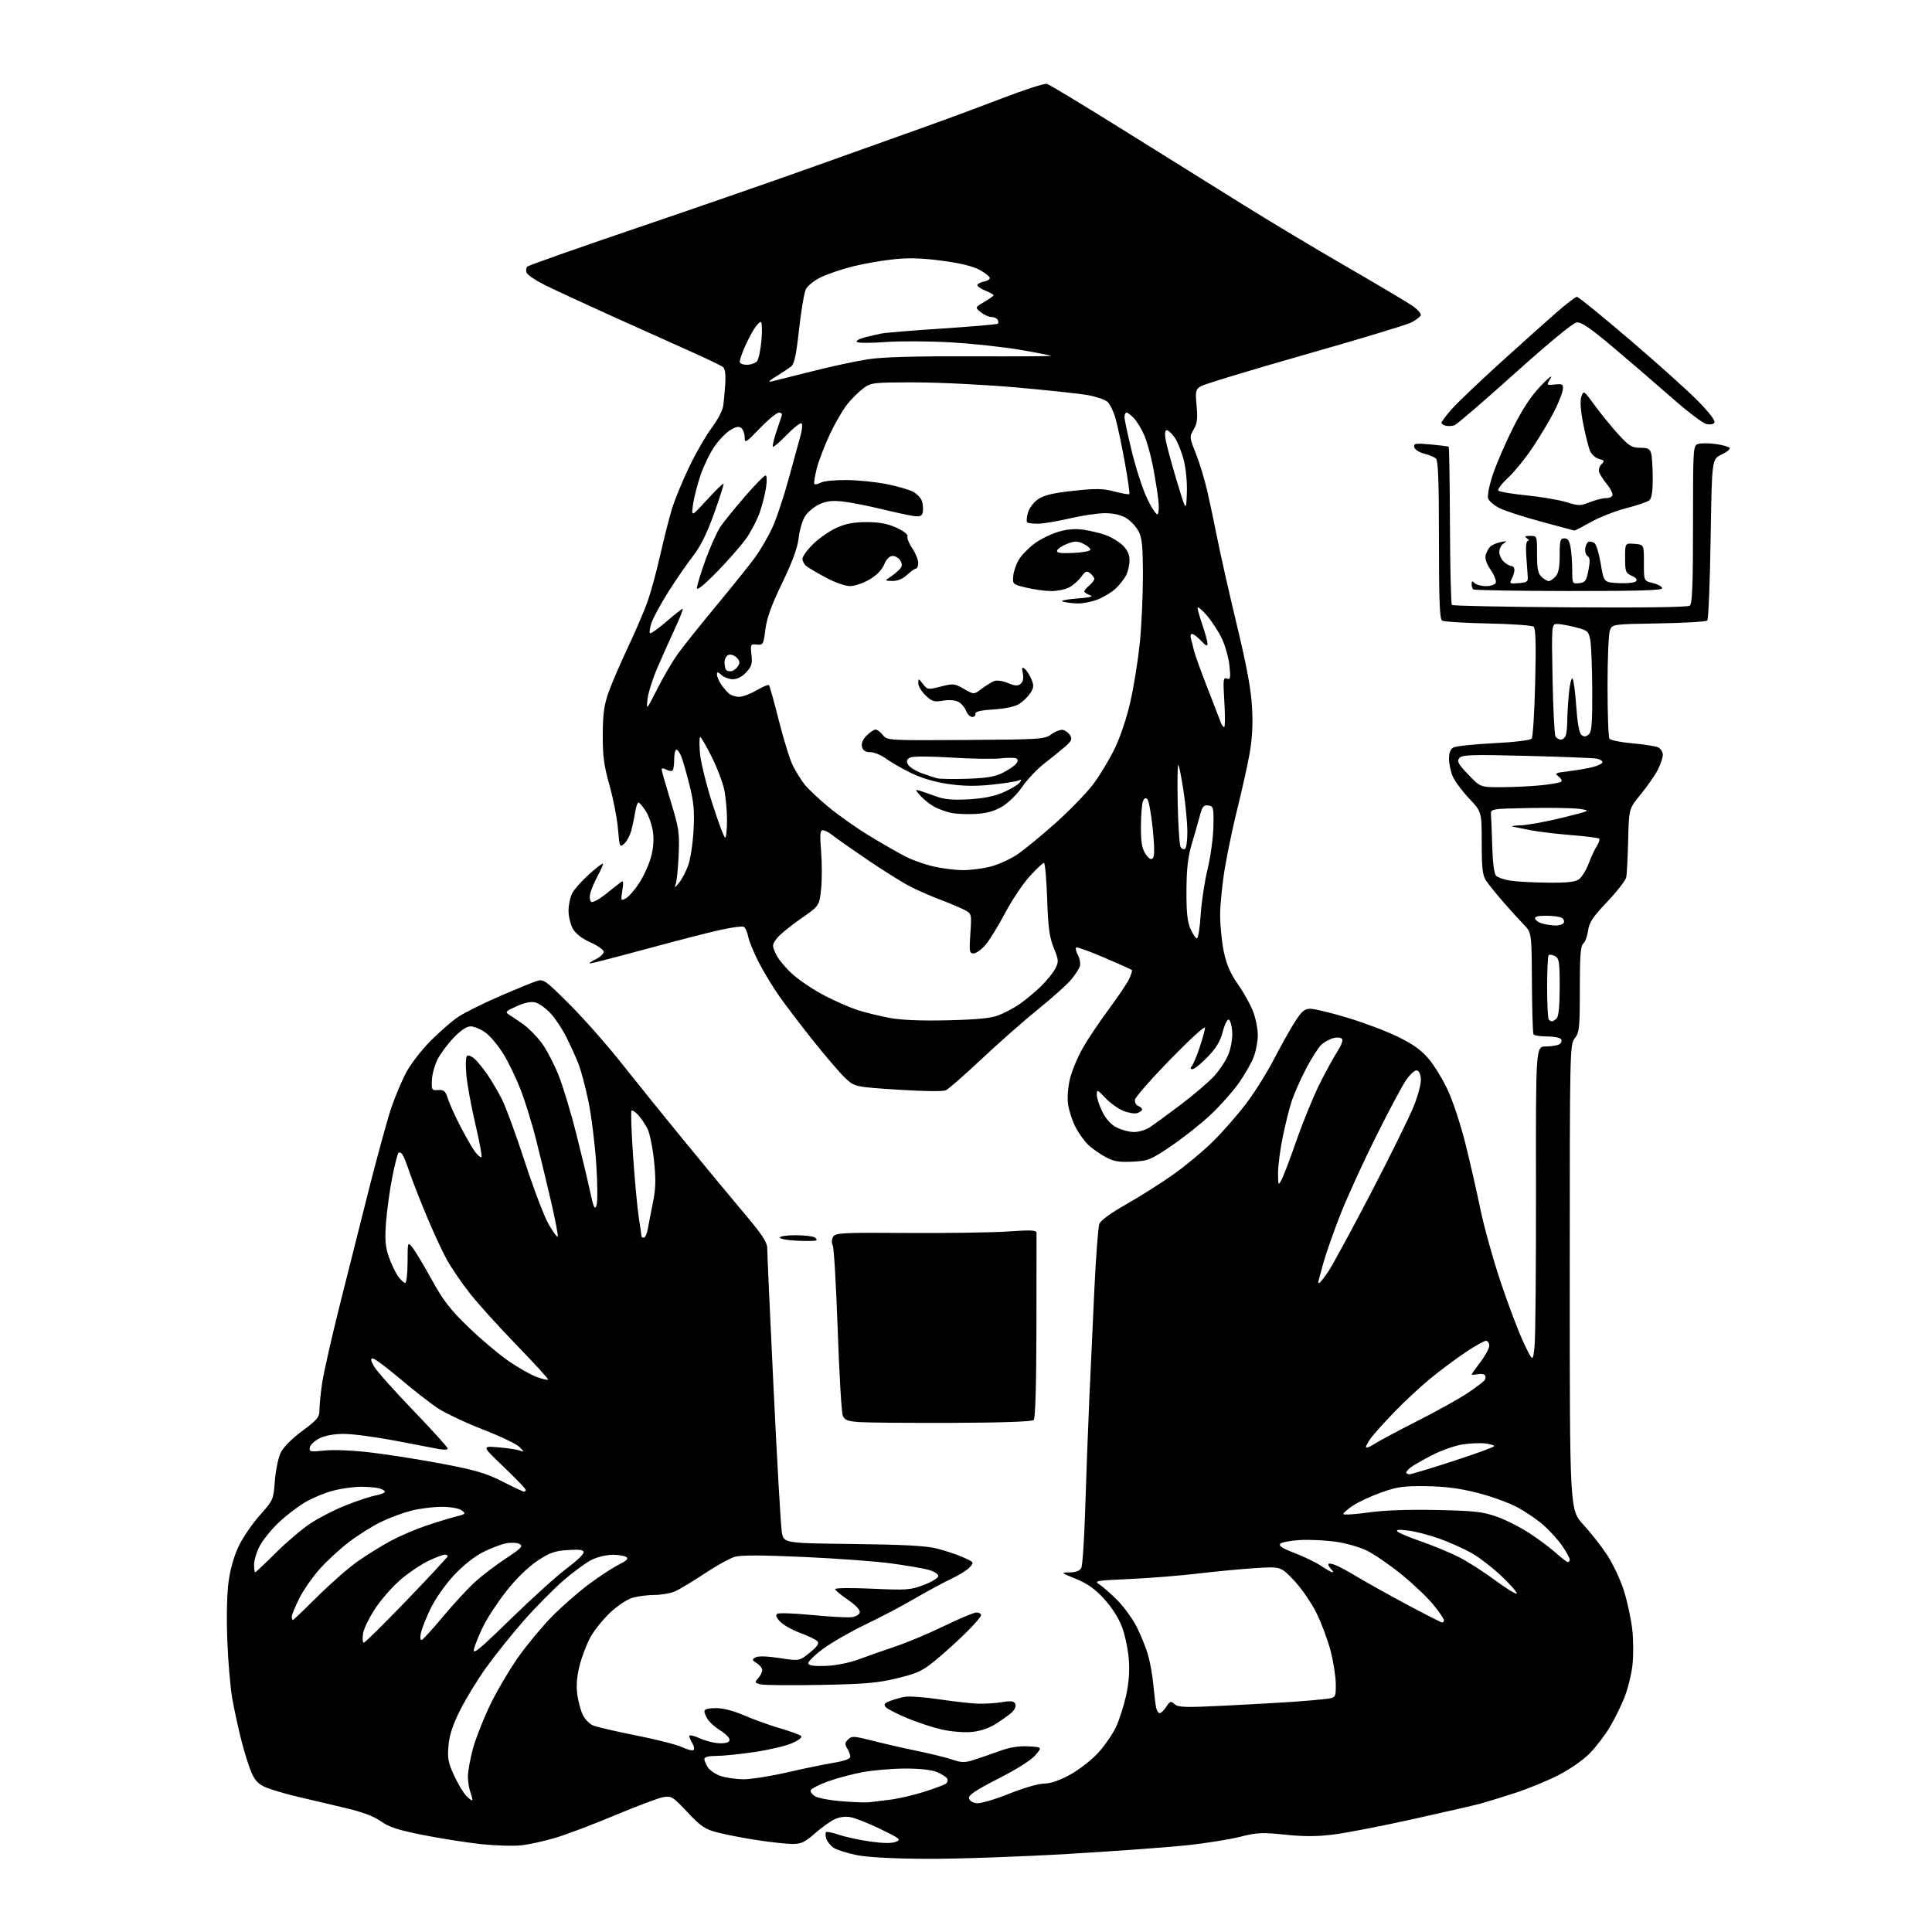 <?xml version="1.0" encoding="UTF-8" standalone="no"?>
<svg 
  version="1.1" 
  xmlns="http://www.w3.org/2000/svg" 
  xmlns:xlink="http://www.w3.org/1999/xlink" 
  xmlns:svg="http://www.w3.org/2000/svg"
  xmlns:rdf="http://www.w3.org/1999/02/22-rdf-syntax-ns#"
  xmlns:cc="http://creativecommons.org/ns#"
  xmlns:dc="http://purl.org/dc/elements/1.1/"
  viewBox="0 0 768 768"
  width="768"
  height="768"
>
<style>svg {background-color: white; }</style>"
<path stroke="none" fill="black" fill-rule="evenodd" d="M368.75,738.91C355.20,738.85 345.01,738.32 340.64,737.45C336.87,736.70 332.74,735.40 331.47,734.57C330.19,733.74 328.85,732.11 328.48,730.95C328.12,729.80 328.06,728.61 328.35,728.31C328.65,728.02 330.95,728.48 333.48,729.34C336.00,730.20 341.54,731.40 345.78,732.02C350.84,732.75 354.36,732.81 356.00,732.18C358.33,731.29 357.94,730.95 350.08,727.12C345.45,724.87 340.11,722.74 338.22,722.38C335.99,721.96 333.67,722.27 331.64,723.25C329.91,724.08 326.41,726.62 323.85,728.88C320.01,732.28 318.48,733.00 315.09,733.00C312.83,733.00 306.60,732.34 301.24,731.52C295.88,730.71 288.80,729.35 285.50,728.51C280.22,727.15 278.76,726.18 273.27,720.37C267.34,714.09 266.87,713.80 263.50,714.43C261.56,714.80 252.94,718.04 244.35,721.64C235.77,725.24 225.19,729.25 220.85,730.54C216.52,731.84 210.39,733.19 207.23,733.54C204.08,733.89 196.78,733.67 191.00,733.04C185.22,732.41 174.88,730.78 168.00,729.41C158.24,727.47 154.59,726.28 151.34,723.96C148.43,721.89 143.93,720.25 136.34,718.48C130.38,717.09 121.90,715.09 117.50,714.03C113.10,712.97 107.78,711.39 105.67,710.51C102.80,709.31 101.39,707.86 100.00,704.70C98.98,702.39 97.18,696.67 95.99,692.00C94.80,687.33 93.17,679.90 92.38,675.50C91.58,671.10 90.67,660.52 90.35,652.00C90.00,642.58 90.21,633.36 90.89,628.50C91.59,623.53 93.15,618.18 95.01,614.37C96.66,611.01 100.41,605.55 103.35,602.26C108.60,596.38 108.70,596.14 109.26,588.71C109.58,584.55 110.60,579.53 111.54,577.55C112.59,575.34 115.91,571.97 120.13,568.84C126.29,564.25 127.00,563.37 127.00,560.30C127.00,558.42 127.48,553.65 128.07,549.69C128.66,545.74 131.78,531.92 135.01,519.00C138.24,506.07 143.59,484.81 146.91,471.74C150.24,458.67 154.14,444.49 155.59,440.24C157.04,435.98 159.64,429.80 161.36,426.51C163.09,423.21 167.43,417.55 171.00,413.93C174.57,410.32 179.53,405.99 182.00,404.32C184.47,402.64 191.90,398.93 198.50,396.07C205.10,393.21 211.79,390.47 213.36,389.97C216.07,389.12 216.79,389.64 226.44,399.29C232.06,404.90 241.29,415.35 246.94,422.50C252.59,429.65 263.81,443.54 271.86,453.37C279.91,463.20 290.66,476.18 295.75,482.21C303.17,491.02 305.00,493.81 304.99,496.34C304.98,498.08 306.12,523.12 307.51,552.00C308.90,580.88 310.37,606.51 310.77,608.97C311.51,613.44 311.51,613.44 339.00,613.76C359.03,613.99 368.10,614.48 372.39,615.55C375.63,616.37 380.31,617.93 382.79,619.02C387.20,620.98 387.26,621.06 385.49,623.01C384.50,624.11 381.17,626.19 378.09,627.63C375.02,629.08 368.45,632.63 363.50,635.52C358.55,638.41 349.77,643.03 344.00,645.78C338.23,648.54 330.66,652.88 327.18,655.44C323.71,658.00 321.06,660.64 321.29,661.30C321.57,662.11 323.88,662.41 328.41,662.22C332.33,662.06 337.68,660.99 341.31,659.63C344.71,658.36 351.32,656.04 356.00,654.48C360.68,652.92 369.40,649.25 375.40,646.32C381.39,643.40 387.13,641.00 388.15,641.00C389.17,641.00 390.00,641.47 390.00,642.04C390.00,642.61 387.41,645.64 384.24,648.79C381.08,651.93 375.68,656.82 372.26,659.66C366.78,664.20 364.92,665.10 356.77,667.10C349.02,669.00 344.00,669.44 326.22,669.78C314.51,670.01 303.77,669.91 302.35,669.55C299.95,668.95 299.89,668.78 301.39,667.12C302.27,666.14 303.00,664.70 303.00,663.91C303.00,663.12 302.02,661.87 300.83,661.13C298.87,659.90 298.82,659.68 300.33,658.83C301.40,658.24 304.87,658.34 309.87,659.10C317.74,660.31 317.74,660.31 321.86,656.99C324.83,654.60 325.70,653.34 324.97,652.47C324.42,651.80 321.36,650.31 318.17,649.14C314.98,647.98 311.36,645.95 310.11,644.62C308.53,642.94 308.20,641.99 309.02,641.49C309.66,641.09 315.88,641.32 322.84,642.00C329.80,642.67 336.85,643.06 338.49,642.86C340.21,642.66 341.61,641.83 341.78,640.93C341.96,639.98 340.09,638.01 337.04,635.93C334.27,634.04 332.00,632.13 332.00,631.68C332.00,631.22 338.64,631.16 346.75,631.53C360.41,632.16 361.92,632.05 367.25,630.03C370.45,628.82 373.00,627.24 373.00,626.47C373.00,625.70 371.25,624.61 369.09,624.02C366.93,623.44 360.30,622.30 354.34,621.49C348.38,620.67 332.70,619.51 319.51,618.92C302.56,618.15 294.48,618.14 291.98,618.89C290.03,619.47 284.63,622.48 279.97,625.58C275.31,628.68 270.05,631.84 268.28,632.61C266.51,633.37 262.91,634.00 260.28,634.01C257.65,634.01 253.74,634.50 251.60,635.10C249.29,635.73 245.57,638.19 242.51,641.08C239.66,643.77 236.14,648.17 234.68,650.84C233.22,653.52 231.30,658.56 230.41,662.04C229.32,666.29 229.01,670.02 229.46,673.42C229.83,676.20 230.81,679.90 231.64,681.65C232.46,683.39 234.35,685.31 235.82,685.92C237.29,686.53 245.03,688.31 253.00,689.89C260.98,691.47 269.18,693.57 271.24,694.56C273.29,695.55 275.30,696.03 275.70,695.63C276.10,695.24 275.88,694.04 275.21,692.97C274.55,691.90 274.00,690.59 274.00,690.06C274.00,689.53 275.91,689.97 278.25,691.03C280.59,692.09 284.19,692.97 286.25,692.98C288.83,692.99 290.00,692.56 290.00,691.58C290.00,690.80 288.42,689.19 286.50,688.00C284.57,686.81 282.32,684.87 281.50,683.70C280.67,682.52 280.00,680.98 280.00,680.28C280.00,679.43 281.53,679.00 284.58,679.00C287.44,679.00 291.67,680.09 295.83,681.90C299.50,683.50 305.88,685.79 310.00,687.00C314.12,688.20 317.92,689.58 318.43,690.07C318.98,690.60 317.56,691.75 314.91,692.92C312.47,694.00 305.78,695.59 300.06,696.44C294.33,697.30 287.48,698.00 284.82,698.00C281.58,698.00 280.00,698.42 280.00,699.28C280.00,699.98 280.68,701.52 281.50,702.70C282.33,703.88 284.60,705.37 286.55,706.02C288.50,706.66 292.44,707.23 295.30,707.29C298.16,707.35 305.90,706.15 312.50,704.64C319.10,703.12 327.54,701.38 331.25,700.76C335.66,700.03 338.00,699.18 338.00,698.31C338.00,697.57 337.45,696.09 336.77,695.00C335.76,693.39 335.82,692.75 337.12,691.46C338.55,690.02 339.42,690.07 346.87,691.97C351.37,693.12 359.37,694.95 364.65,696.03C369.93,697.12 376.20,698.67 378.57,699.47C382.28,700.73 383.49,700.74 387.19,699.56C389.56,698.81 394.14,697.22 397.36,696.05C401.37,694.58 404.97,694.00 408.76,694.20C414.30,694.50 414.30,694.50 411.61,697.69C410.00,699.61 404.12,703.33 396.90,707.01C387.93,711.58 384.96,713.56 385.20,714.82C385.38,715.80 386.65,716.63 388.23,716.81C389.74,716.99 395.45,715.32 401.08,713.06C406.82,710.76 412.89,709.00 415.07,709.00C417.62,709.00 421.14,707.78 425.45,705.42C429.03,703.45 434.06,699.51 436.63,696.67C439.20,693.83 442.35,689.25 443.63,686.50C444.92,683.75 446.71,678.17 447.62,674.10C448.73,669.13 449.09,664.38 448.72,659.60C448.42,655.70 447.21,649.91 446.02,646.75C444.71,643.27 441.91,638.88 438.92,635.61C435.33,631.67 432.30,629.51 427.74,627.65C421.60,625.14 421.56,625.10 425.21,625.05C427.71,625.02 429.23,624.42 429.83,623.25C430.33,622.29 431.02,611.83 431.38,600.00C431.74,588.17 432.48,568.38 433.02,556.00C433.57,543.62 434.50,523.41 435.10,511.07C435.70,498.74 436.56,487.67 437.01,486.47C437.51,485.17 441.76,482.08 447.68,478.73C453.09,475.66 461.55,470.31 466.47,466.83C471.38,463.35 478.58,457.34 482.45,453.48C486.33,449.62 492.21,442.87 495.53,438.46C498.85,434.06 503.76,426.20 506.45,420.98C509.15,415.77 512.86,409.14 514.71,406.25C517.46,401.94 518.57,401.00 520.90,401.00C522.47,401.00 529.09,402.60 535.62,404.56C542.16,406.52 551.21,409.94 555.74,412.16C561.78,415.12 565.07,417.49 568.02,421.03C570.24,423.68 573.66,429.30 575.60,433.52C577.55,437.74 580.64,447.11 582.46,454.34C584.28,461.58 586.97,473.35 588.44,480.50C589.91,487.65 593.61,500.93 596.66,510.00C599.71,519.08 603.82,529.88 605.79,534.00C609.38,541.50 609.38,541.50 610.02,535.00C610.37,531.42 610.62,503.19 610.58,472.25C610.50,416.00 610.50,416.00 614.50,415.99C616.70,415.98 619.12,415.58 619.88,415.10C620.64,414.62 620.95,413.72 620.57,413.11C620.19,412.50 617.69,412.00 615.00,412.00C612.31,412.00 609.88,411.62 609.59,411.15C609.31,410.69 609.02,401.40 608.96,390.51C608.84,370.72 608.84,370.72 605.67,367.48C603.93,365.69 600.25,361.64 597.50,358.47C594.75,355.30 591.72,351.54 590.76,350.10C589.33,347.98 589.01,345.22 589.01,335.10C589.00,322.69 589.00,322.69 583.95,317.36C581.18,314.42 578.25,310.46 577.45,308.54C576.65,306.63 576.00,303.49 576.00,301.57C576.00,299.24 576.59,297.75 577.78,297.12C578.76,296.59 585.96,295.84 593.78,295.44C602.14,295.02 608.35,294.26 608.87,293.61C609.35,293.00 609.98,282.95 610.26,271.28C610.64,256.04 610.46,249.80 609.64,249.12C609.01,248.60 600.85,248.02 591.50,247.84C582.15,247.65 573.94,247.14 573.25,246.69C572.29,246.07 572.00,238.52 572.00,214.56C572.00,190.73 571.70,183.00 570.75,182.21C570.06,181.64 567.93,180.77 566.00,180.28C564.04,179.77 562.36,178.65 562.18,177.72C561.90,176.26 562.68,176.14 568.68,176.67C572.43,177.01 575.67,177.42 575.88,177.60C576.09,177.78 576.31,191.86 576.38,208.88C576.45,225.90 576.79,240.12 577.15,240.48C577.50,240.83 598.65,241.26 624.15,241.43C653.62,241.62 670.96,241.37 671.75,240.74C672.70,239.99 673.00,232.30 673.00,208.44C673.00,177.72 673.04,177.12 675.06,176.48C676.19,176.12 679.34,176.13 682.06,176.51C684.77,176.88 687.24,177.58 687.54,178.07C687.84,178.55 686.38,179.75 684.29,180.73C680.50,182.51 680.50,182.51 680.00,214.18C679.73,231.59 679.13,246.21 678.67,246.67C678.21,247.13 669.53,247.64 659.37,247.81C640.90,248.12 640.90,248.12 639.95,250.63C639.43,252.00 639.01,261.99 639.02,272.82C639.02,283.64 639.36,293.01 639.77,293.63C640.17,294.25 644.33,295.09 649.00,295.49C653.67,295.90 658.29,296.64 659.25,297.15C660.21,297.66 661.00,298.97 661.00,300.08C661.00,301.18 660.10,303.84 659.00,306.00C657.90,308.16 654.86,312.53 652.25,315.71C647.51,321.50 647.51,321.50 647.22,334.00C647.06,340.88 646.71,347.52 646.44,348.77C646.17,350.02 642.77,354.39 638.89,358.48C633.14,364.53 631.72,366.68 631.28,369.95C630.98,372.16 630.12,374.48 629.37,375.11C628.31,375.99 628.00,380.06 628.00,393.21C628.00,408.67 627.82,410.41 626.00,412.73C624.03,415.23 624.00,416.78 624.00,507.75C624.00,600.23 624.00,600.23 629.36,606.02C632.31,609.21 636.59,614.67 638.88,618.16C641.17,621.65 644.16,628.01 645.52,632.30C646.88,636.59 648.38,643.57 648.86,647.80C649.33,652.04 649.34,658.54 648.89,662.25C648.44,665.97 646.98,671.72 645.64,675.03C644.30,678.35 641.70,683.58 639.85,686.67C638.01,689.76 634.48,694.38 632.00,696.92C629.42,699.58 624.09,703.30 619.50,705.65C615.10,707.91 607.23,711.13 602.00,712.82C596.77,714.50 590.70,716.37 588.50,716.97C586.30,717.57 574.38,720.31 562.00,723.06C549.62,725.81 535.38,728.58 530.34,729.22C523.59,730.08 518.44,730.10 510.82,729.31C501.65,728.36 499.62,728.45 492.98,730.15C488.87,731.20 479.43,732.71 472.00,733.51C464.57,734.31 443.09,735.88 424.25,736.98C405.42,738.09 380.44,738.96 368.75,738.91zM345.50,716.43C346.60,716.28 350.20,715.84 353.50,715.45C356.80,715.07 362.88,713.69 367.00,712.38C371.12,711.08 375.12,709.61 375.88,709.12C376.64,708.62 376.92,707.68 376.51,707.01C376.09,706.34 374.25,705.17 372.41,704.40C370.33,703.53 365.55,703.01 359.78,703.03C354.68,703.05 347.12,703.69 343.00,704.44C338.88,705.19 332.61,706.87 329.08,708.16C325.54,709.44 322.48,711.03 322.27,711.68C322.05,712.33 322.92,713.44 324.19,714.14C325.46,714.84 330.32,715.71 335.00,716.07C339.68,716.42 344.40,716.59 345.50,716.43zM187.70,715.63C187.90,715.44 187.59,714.06 187.03,712.57C186.46,711.09 186.00,708.20 186.00,706.16C186.00,704.13 186.92,699.09 188.04,694.98C189.17,690.87 192.28,683.00 194.95,677.50C197.62,672.00 202.66,663.47 206.15,658.55C209.64,653.63 215.65,646.41 219.50,642.51C223.35,638.60 229.88,632.89 234.00,629.81C238.12,626.74 243.48,623.23 245.90,622.01C249.21,620.35 249.96,619.59 248.90,618.92C248.13,618.43 245.70,618.03 243.50,618.04C241.30,618.04 237.70,618.88 235.50,619.90C233.30,620.92 228.12,624.68 224.00,628.25C219.88,631.82 212.68,639.12 208.00,644.47C203.32,649.81 196.71,658.08 193.29,662.84C189.88,667.60 185.23,675.20 182.95,679.72C180.02,685.54 178.66,689.67 178.28,693.85C177.83,698.85 178.16,700.67 180.43,705.63C181.91,708.85 184.07,712.51 185.23,713.74C186.39,714.98 187.50,715.83 187.70,715.63zM385.80,688.52C382.88,688.74 377.69,688.27 374.26,687.49C370.82,686.70 364.66,684.67 360.57,682.97C356.48,681.26 352.65,679.28 352.05,678.56C351.22,677.56 351.61,677.01 353.73,676.19C355.26,675.60 357.89,674.85 359.58,674.52C361.28,674.19 367.46,674.63 373.32,675.50C379.17,676.37 386.11,677.15 388.73,677.24C391.35,677.33 395.64,677.06 398.26,676.64C402.13,676.02 403.13,676.17 403.62,677.44C403.98,678.39 403.29,679.80 401.86,681.02C400.56,682.13 397.61,684.18 395.30,685.59C392.63,687.20 389.16,688.28 385.80,688.52zM461.00,681.00C461.52,681.00 462.70,679.86 463.61,678.47C465.11,676.19 465.44,676.09 466.93,677.44C468.36,678.73 471.15,678.81 487.05,678.02C497.20,677.51 509.32,676.83 514.00,676.50C518.67,676.18 524.41,675.68 526.75,675.39C531.00,674.88 531.00,674.88 531.00,669.60C531.00,666.70 530.10,660.79 528.99,656.47C527.89,652.15 525.34,645.29 523.34,641.23C521.33,637.17 517.32,631.34 514.41,628.27C509.14,622.70 509.14,622.70 498.82,623.36C493.14,623.73 482.88,624.71 476.00,625.53C469.12,626.35 457.00,627.32 449.05,627.68C435.54,628.29 434.77,628.43 437.05,629.86C438.40,630.71 441.62,633.54 444.22,636.16C446.81,638.78 450.25,643.53 451.85,646.71C453.46,649.90 455.46,654.80 456.29,657.61C457.13,660.43 458.10,665.83 458.46,669.61C458.81,673.40 459.31,677.51 459.57,678.75C459.83,679.99 460.47,681.00 461.00,681.00zM203.10,643.49C211.57,635.24 221.54,626.24 225.25,623.49C228.96,620.75 232.00,617.89 232.00,617.13C232.00,616.08 230.56,615.86 225.75,616.17C220.51,616.50 218.54,617.20 213.59,620.48C209.97,622.89 205.26,627.47 201.42,632.33C197.97,636.69 193.79,643.02 192.14,646.38C190.49,649.75 188.82,653.85 188.42,655.50C187.82,657.99 190.32,655.95 203.10,643.49zM144.62,652.99C145.10,652.98 152.81,645.37 161.75,636.07C170.69,626.77 178.00,618.90 178.00,618.58C178.00,618.26 177.44,618.00 176.75,618.01C176.06,618.02 173.25,619.08 170.50,620.37C167.75,621.66 162.94,624.84 159.80,627.44C156.67,630.04 152.04,635.18 149.52,638.86C147.01,642.55 144.67,647.24 144.34,649.28C144.01,651.33 144.13,653.00 144.62,652.99zM167.69,651.88C168.24,651.67 172.14,647.38 176.35,642.34C180.57,637.30 186.27,631.14 189.04,628.66C191.80,626.17 197.26,622.03 201.18,619.45C207.20,615.48 208.04,614.60 206.57,613.78C205.62,613.25 203.21,613.11 201.23,613.48C199.25,613.86 195.09,615.44 192.00,617.00C188.62,618.70 184.02,622.37 180.44,626.20C177.11,629.77 173.06,635.53 171.21,639.33C169.41,643.06 167.65,647.49 167.31,649.19C166.94,651.06 167.09,652.12 167.69,651.88zM573.25,644.96C573.66,644.98 574.00,644.57 574.00,644.04C574.00,643.51 572.09,640.73 569.75,637.86C567.41,634.99 561.69,629.56 557.03,625.79C552.36,622.01 546.22,617.79 543.38,616.40C540.53,615.00 534.89,613.40 530.85,612.84C526.81,612.28 520.47,611.98 516.77,612.19C513.07,612.39 509.54,613.06 508.94,613.66C508.14,614.46 509.70,615.48 514.68,617.38C518.45,618.82 523.18,621.12 525.21,622.50C527.24,623.87 529.23,625.00 529.65,625.00C530.06,625.00 529.86,624.46 529.20,623.80C528.54,623.14 528.00,622.25 528.00,621.82C528.00,621.40 529.22,621.51 530.71,622.08C532.20,622.65 536.14,624.76 539.46,626.78C542.78,628.80 551.58,633.71 559.00,637.69C566.42,641.67 572.84,644.94 573.25,644.96zM116.41,644.00C116.64,644.00 121.02,639.81 126.16,634.70C131.30,629.58 138.43,623.33 142.00,620.80C145.57,618.28 151.43,614.63 155.00,612.69C158.57,610.76 164.88,608.02 169.00,606.62C173.12,605.22 178.51,603.56 180.97,602.94C185.14,601.88 185.32,601.71 183.53,600.40C182.39,599.56 179.17,599.00 175.52,599.00C172.16,599.00 166.74,599.68 163.46,600.52C160.18,601.36 154.77,603.37 151.44,604.99C148.11,606.61 142.44,610.16 138.84,612.89C135.25,615.61 129.97,620.46 127.11,623.67C124.25,626.88 120.58,632.16 118.95,635.41C117.33,638.66 116.00,641.92 116.00,642.66C116.00,643.40 116.18,644.00 116.41,644.00zM602.88,633.44C603.22,633.10 600.56,630.04 596.98,626.63C593.39,623.23 587.99,619.06 584.98,617.36C581.96,615.66 576.26,613.10 572.31,611.68C568.35,610.25 562.73,608.78 559.81,608.42C556.11,607.95 554.80,608.07 555.50,608.80C556.05,609.38 560.33,611.17 565.00,612.78C569.67,614.40 576.33,617.15 579.79,618.89C583.25,620.64 589.73,624.77 594.18,628.07C598.62,631.37 602.54,633.79 602.88,633.44zM101.44,625.00C101.68,625.00 105.39,621.50 109.69,617.23C113.99,612.96 120.20,607.68 123.50,605.51C126.80,603.33 133.10,600.12 137.50,598.37C141.90,596.62 147.19,594.87 149.25,594.48C151.31,594.09 153.00,593.43 153.00,593.01C153.00,592.58 151.99,591.96 150.75,591.63C149.51,591.30 146.23,591.02 143.46,591.01C140.69,591.01 135.74,591.69 132.46,592.54C129.18,593.39 124.07,595.53 121.09,597.29C118.12,599.06 113.34,602.77 110.47,605.54C107.60,608.31 104.30,612.45 103.13,614.75C101.96,617.04 101.00,620.29 101.00,621.96C101.00,623.63 101.20,625.00 101.44,625.00zM623.25,620.96C623.66,620.98 624.00,620.52 624.00,619.93C624.00,619.34 622.66,616.92 621.03,614.54C619.39,612.16 616.04,608.44 613.57,606.27C611.11,604.10 606.37,600.88 603.05,599.11C599.73,597.34 592.62,594.77 587.25,593.41C580.29,591.64 574.49,590.89 567.00,590.78C557.98,590.66 555.46,591.01 549.15,593.25C545.10,594.69 540.04,597.03 537.90,598.45C535.75,599.87 534.00,601.39 534.00,601.83C534.00,602.27 538.39,602.01 543.75,601.26C550.09,600.36 559.62,600.01 571.00,600.25C586.03,600.56 589.41,600.93 594.94,602.88C598.48,604.13 604.33,607.08 607.94,609.44C611.55,611.80 616.30,615.35 618.50,617.33C620.70,619.30 622.84,620.94 623.25,620.96zM208.25,592.95C208.66,592.98 209.00,592.66 209.00,592.25C209.01,591.84 205.07,587.74 200.25,583.14C191.50,574.78 191.50,574.78 198.01,575.33C201.59,575.63 205.42,576.19 206.51,576.58C208.49,577.27 208.49,577.27 206.50,575.20C205.40,574.05 198.84,570.91 191.93,568.23C185.01,565.54 176.91,561.71 173.93,559.72C170.94,557.73 164.22,552.48 159.00,548.06C153.78,543.64 148.91,540.02 148.19,540.01C147.22,540.00 147.35,540.82 148.69,543.18C149.69,544.93 156.69,552.80 164.25,560.66C171.81,568.51 178.00,575.35 178.00,575.84C178.00,576.34 176.34,576.40 174.25,575.98C172.19,575.57 164.28,574.05 156.68,572.62C149.08,571.18 140.08,570.00 136.68,570.00C132.80,570.00 129.20,570.65 127.00,571.75C125.08,572.71 123.35,574.34 123.16,575.38C122.83,577.11 123.30,577.20 129.15,576.60C132.92,576.21 140.58,576.56 148.00,577.46C154.88,578.29 167.57,580.31 176.21,581.95C189.04,584.39 193.35,585.67 199.71,588.92C204.00,591.11 207.84,592.92 208.25,592.95zM560.25,586.04C560.94,586.06 568.80,583.70 577.73,580.79C586.66,577.88 593.97,575.21 593.98,574.86C593.99,574.51 592.34,574.03 590.32,573.79C588.30,573.55 584.21,573.74 581.24,574.21C578.28,574.67 572.84,576.60 569.17,578.50C565.50,580.40 561.71,582.57 560.75,583.33C559.79,584.10 559.00,585.01 559.00,585.36C559.00,585.71 559.56,586.02 560.25,586.04zM546.25,574.05C548.04,572.88 555.80,568.72 563.50,564.83C571.19,560.93 580.19,555.92 583.50,553.69C586.80,551.47 589.81,549.19 590.18,548.62C590.56,548.06 590.62,547.19 590.32,546.70C590.01,546.21 588.69,546.02 587.38,546.27C586.07,546.52 585.00,546.56 585.00,546.37C585.00,546.18 586.58,543.95 588.50,541.43C590.42,538.91 592.00,535.98 592.00,534.92C592.00,533.87 591.41,533.00 590.69,533.00C589.96,533.00 586.25,535.09 582.44,537.65C578.62,540.20 572.35,544.89 568.50,548.06C564.65,551.23 558.31,557.13 554.41,561.16C550.51,565.20 546.35,569.80 545.16,571.38C543.97,572.97 543.00,574.70 543.00,575.23C543.00,575.76 544.46,575.23 546.25,574.05zM378.70,565.61C361.54,565.67 344.89,565.53 341.71,565.31C336.88,564.97 335.76,564.53 335.01,562.70C334.52,561.49 333.61,546.13 333.00,528.57C332.38,511.01 331.50,495.93 331.03,495.05C330.53,494.12 330.58,492.71 331.15,491.69C332.06,490.07 334.37,489.95 360.82,490.12C376.59,490.22 394.56,489.96 400.75,489.53C410.02,488.88 412.01,488.99 412.04,490.12C412.05,490.88 412.04,507.69 412.00,527.48C411.96,550.39 411.56,563.84 410.92,564.48C410.28,565.12 398.33,565.54 378.70,565.61zM217.89,548.43C218.11,548.22 212.57,542.14 205.58,534.93C198.59,527.72 190.22,518.48 186.98,514.39C183.74,510.31 179.53,504.17 177.63,500.74C175.72,497.31 171.94,489.10 169.22,482.50C166.49,475.90 163.52,468.25 162.62,465.50C161.71,462.75 160.55,459.84 160.04,459.03C159.53,458.22 158.79,457.88 158.39,458.27C158.00,458.67 156.87,463.15 155.88,468.24C154.89,473.33 153.79,481.32 153.44,486.00C152.94,492.69 153.17,495.56 154.52,499.50C155.46,502.25 157.11,505.74 158.19,507.25C159.26,508.76 160.56,510.00 161.07,510.00C161.58,510.00 162.01,506.29 162.02,501.75C162.04,493.50 162.04,493.50 164.02,496.00C165.11,497.38 168.55,503.12 171.67,508.77C176.31,517.17 178.99,520.62 186.42,527.77C191.41,532.58 198.68,538.67 202.58,541.32C206.47,543.96 211.42,546.73 213.58,547.47C215.73,548.21 217.68,548.65 217.89,548.43zM524.45,510.00C524.70,510.00 526.23,508.07 527.86,505.71C529.48,503.35 537.13,489.28 544.85,474.46C552.58,459.63 560.29,443.98 562.01,439.69C563.83,435.10 564.99,430.56 564.81,428.69C564.62,426.71 563.95,425.50 563.05,425.50C562.25,425.50 560.36,427.30 558.85,429.50C557.34,431.70 552.06,441.60 547.12,451.50C542.17,461.40 535.87,475.16 533.11,482.08C530.36,489.00 527.18,497.99 526.05,502.06C524.92,506.13 524.00,509.58 524.00,509.73C524.00,509.88 524.20,510.00 524.45,510.00zM324.36,493.12C323.89,493.33 320.46,493.37 316.75,493.20C313.04,493.04 310.00,492.48 310.00,491.95C310.00,491.43 312.81,491.01 316.25,491.02C319.69,491.02 323.11,491.42 323.86,491.89C324.60,492.36 324.83,492.92 324.36,493.12zM221.70,491.63C221.97,491.36 220.75,484.92 218.98,477.32C217.21,469.72 214.51,458.55 212.97,452.50C211.43,446.45 208.76,437.83 207.03,433.35C205.31,428.87 202.24,422.46 200.20,419.12C198.17,415.78 194.95,411.91 193.06,410.52C191.16,409.14 188.50,408.00 187.13,408.00C185.50,408.00 183.18,409.54 180.35,412.49C177.99,414.96 175.11,418.83 173.95,421.09C172.80,423.35 171.78,427.06 171.68,429.35C171.51,433.27 171.65,433.49 174.20,433.32C176.48,433.17 177.07,433.70 178.07,436.82C178.72,438.84 181.00,443.88 183.14,448.00C185.28,452.12 187.89,456.62 188.95,457.99C190.00,459.35 191.10,460.23 191.40,459.94C191.69,459.64 190.60,453.80 188.99,446.95C187.37,440.10 185.75,431.30 185.40,427.39C185.01,423.11 185.14,420.03 185.72,419.67C186.26,419.34 187.64,419.95 188.79,421.02C189.94,422.09 192.20,424.89 193.81,427.23C195.41,429.58 197.99,433.98 199.53,437.00C201.07,440.02 205.16,451.19 208.62,461.80C212.08,472.42 216.33,483.58 218.06,486.61C219.80,489.64 221.44,491.90 221.70,491.63zM255.95,492.00C256.48,492.00 257.21,490.31 257.57,488.25C257.93,486.19 258.85,481.45 259.60,477.73C260.67,472.50 260.76,468.79 259.99,461.44C259.45,456.20 258.28,450.47 257.39,448.71C256.49,446.94 254.85,444.50 253.74,443.28C252.62,442.06 251.42,441.24 251.07,441.46C250.71,441.68 250.98,449.82 251.66,459.56C252.33,469.30 253.36,480.33 253.94,484.07C254.52,487.82 255.00,491.13 255.00,491.44C255.00,491.75 255.43,492.00 255.95,492.00zM237.11,479.20C237.60,477.91 237.55,470.60 237.00,462.45C236.46,454.50 235.07,443.38 233.90,437.75C232.73,432.12 230.94,425.37 229.90,422.76C228.87,420.14 226.69,415.36 225.06,412.12C223.43,408.89 220.59,404.64 218.74,402.69C216.90,400.74 214.22,398.84 212.79,398.48C211.07,398.05 208.52,398.57 205.34,400.01C201.00,401.96 200.69,402.31 202.36,403.34C203.38,403.98 205.97,405.74 208.10,407.25C210.23,408.76 213.54,412.13 215.44,414.75C217.34,417.36 220.32,423.10 222.07,427.50C223.81,431.90 226.95,442.25 229.03,450.50C231.11,458.75 233.59,469.10 234.54,473.50C235.95,480.08 236.41,481.09 237.11,479.20zM509.43,469.00C510.18,467.62 512.91,460.44 515.49,453.03C518.08,445.62 522.22,435.54 524.69,430.63C527.15,425.72 530.30,419.99 531.68,417.91C533.06,415.82 533.89,413.64 533.53,413.05C533.16,412.45 531.71,412.27 530.19,412.63C528.71,412.98 526.51,414.16 525.29,415.27C524.08,416.37 521.31,420.70 519.14,424.89C516.98,429.07 514.45,434.75 513.53,437.50C512.61,440.25 510.99,446.71 509.93,451.86C508.87,457.01 508.02,463.53 508.04,466.36C508.08,471.26 508.14,471.38 509.43,469.00zM450.19,461.78C444.80,462.05 442.72,461.70 439.50,459.96C437.30,458.77 434.22,456.60 432.66,455.15C431.09,453.69 428.77,450.46 427.50,447.97C426.23,445.48 424.91,441.43 424.57,438.97C424.22,436.39 424.53,432.12 425.31,428.89C426.06,425.80 428.29,420.40 430.26,416.89C432.24,413.37 436.86,406.45 440.54,401.50C444.21,396.55 447.93,391.04 448.79,389.26C449.65,387.48 450.17,385.83 449.93,385.60C449.69,385.36 444.77,383.15 439.00,380.69C433.23,378.22 428.19,376.39 427.82,376.62C427.44,376.85 427.73,378.18 428.46,379.58C429.18,380.98 429.57,382.94 429.31,383.94C429.05,384.93 427.51,387.35 425.89,389.32C424.27,391.28 418.35,396.60 412.72,401.14C407.10,405.68 396.98,414.60 390.23,420.95C383.48,427.30 377.07,432.90 376.00,433.39C374.84,433.92 367.10,433.83 356.84,433.16C339.63,432.04 339.63,432.04 335.73,428.27C333.59,426.20 327.90,419.55 323.09,413.50C318.28,407.45 312.28,399.57 309.77,396.00C307.25,392.43 303.57,386.35 301.60,382.50C299.62,378.65 297.72,374.00 297.38,372.17C297.03,370.34 296.22,368.64 295.58,368.39C294.93,368.14 291.14,368.63 287.15,369.47C283.15,370.31 269.93,373.70 257.76,377.00C245.59,380.30 235.15,382.99 234.57,382.98C233.98,382.96 234.96,382.23 236.75,381.35C238.54,380.47 240.00,379.13 240.00,378.36C240.00,377.60 237.64,375.92 234.75,374.63C231.40,373.13 228.87,371.18 227.75,369.24C226.79,367.56 226.00,364.33 226.00,362.05C226.00,359.77 226.66,356.63 227.46,355.08C228.26,353.53 231.25,350.16 234.10,347.60C236.95,345.04 239.45,343.11 239.65,343.32C239.86,343.53 238.95,345.68 237.63,348.10C236.32,350.52 234.96,353.71 234.62,355.19C234.27,356.68 234.46,358.17 235.04,358.52C235.61,358.88 238.20,357.48 240.79,355.41C243.38,353.34 246.08,351.20 246.79,350.67C247.81,349.89 247.93,350.57 247.39,353.96C246.74,358.03 246.80,358.18 248.74,357.14C249.86,356.54 252.20,353.91 253.93,351.29C255.66,348.68 257.79,344.11 258.65,341.13C259.70,337.51 260.00,334.09 259.57,330.78C259.20,328.06 257.92,324.30 256.70,322.43C255.49,320.56 254.18,319.02 253.80,319.01C253.41,319.01 252.83,320.69 252.50,322.75C252.18,324.81 251.49,328.11 250.97,330.09C250.45,332.06 249.18,334.43 248.16,335.36C246.36,336.98 246.27,336.77 245.65,329.42C245.30,325.23 243.78,317.46 242.28,312.15C240.07,304.33 239.57,300.51 239.61,292.00C239.65,283.62 240.13,280.19 241.99,275.00C243.27,271.43 246.77,263.32 249.76,257.00C252.76,250.68 256.27,242.43 257.57,238.67C258.87,234.91 261.08,226.72 262.49,220.46C263.89,214.20 265.97,206.03 267.11,202.29C268.25,198.56 271.36,191.00 274.01,185.50C276.66,180.00 280.66,173.07 282.90,170.09C285.14,167.11 287.18,163.29 287.44,161.59C287.70,159.89 288.09,155.91 288.29,152.73C288.54,148.94 288.24,146.61 287.42,145.93C286.74,145.37 281.30,142.73 275.34,140.08C269.38,137.42 255.05,130.98 243.50,125.77C231.95,120.55 219.67,114.86 216.20,113.11C212.74,111.36 209.64,109.24 209.32,108.40C209.00,107.55 209.13,106.47 209.62,105.98C210.10,105.50 229.62,98.61 253.00,90.67C276.38,82.74 308.32,71.66 324.00,66.04C339.68,60.43 359.25,53.44 367.50,50.51C375.75,47.57 389.69,42.41 398.48,39.03C407.26,35.65 415.22,33.09 416.16,33.33C417.09,33.58 430.83,41.87 446.68,51.77C462.53,61.66 484.05,75.08 494.50,81.59C504.95,88.10 523.40,99.15 535.50,106.14C547.60,113.14 559.22,120.04 561.32,121.47C563.42,122.91 564.97,124.62 564.77,125.29C564.56,125.96 562.81,127.28 560.89,128.24C558.96,129.20 539.86,134.97 518.44,141.06C497.02,147.16 478.50,152.79 477.29,153.57C475.27,154.87 475.13,155.55 475.67,161.37C476.14,166.43 475.90,168.36 474.50,170.72C472.79,173.63 472.81,173.87 475.35,180.22C476.78,183.80 478.82,190.50 479.89,195.11C480.95,199.73 482.79,208.45 483.99,214.50C485.18,220.55 488.64,235.85 491.68,248.50C495.72,265.34 497.34,274.18 497.72,281.50C498.09,288.58 497.75,294.13 496.56,300.50C495.63,305.45 493.54,314.80 491.91,321.28C490.29,327.75 488.07,338.26 486.98,344.63C485.89,350.99 485.01,359.64 485.02,363.85C485.03,368.06 485.70,374.62 486.50,378.44C487.56,383.44 489.13,387.03 492.12,391.29C494.40,394.54 497.11,399.41 498.13,402.11C499.16,404.81 500.00,409.03 500.00,411.49C500.00,413.95 499.25,417.88 498.34,420.23C497.43,422.58 494.78,427.21 492.45,430.53C490.12,433.84 485.13,439.46 481.35,443.03C477.57,446.59 470.52,452.19 465.68,455.47C457.41,461.08 456.48,461.46 450.19,461.78zM450.79,450.00C452.59,450.00 455.29,449.22 456.79,448.28C458.28,447.33 463.81,443.31 469.07,439.34C474.33,435.37 480.45,430.15 482.66,427.75C484.88,425.35 487.46,421.35 488.41,418.87C489.39,416.32 490.00,412.48 489.82,410.01C489.64,407.61 489.02,405.50 488.44,405.31C487.86,405.12 486.79,407.28 486.07,410.12C485.10,413.88 483.48,416.58 480.06,420.14C477.48,422.81 474.78,425.00 474.06,425.00C473.13,425.00 473.05,424.64 473.79,423.75C474.35,423.06 475.76,419.70 476.91,416.28C478.06,412.86 479.00,409.37 479.00,408.52C479.00,407.67 472.81,413.33 465.25,421.09C457.69,428.86 451.36,436.06 451.18,437.11C451.00,438.15 451.57,439.28 452.43,439.61C453.29,439.94 454.00,440.59 454.00,441.04C454.00,441.49 453.13,442.14 452.07,442.48C451.01,442.81 448.48,442.39 446.44,441.54C444.39,440.68 441.21,438.38 439.36,436.42C436.17,433.04 436.00,432.98 436.00,435.22C436.00,436.51 437.01,439.58 438.25,442.04C439.71,444.94 441.72,447.11 444.00,448.25C445.93,449.21 448.98,450.00 450.79,450.00zM376.50,405.59C387.86,405.34 393.73,404.78 396.76,403.66C399.10,402.79 402.93,400.77 405.27,399.16C407.60,397.55 411.40,394.41 413.70,392.17C416.01,389.93 418.60,386.75 419.46,385.09C420.91,382.28 420.87,381.70 418.88,376.78C417.16,372.53 416.65,368.71 416.26,357.25C415.99,349.41 415.42,343.00 414.99,343.00C414.56,343.00 412.01,345.40 409.33,348.33C406.65,351.26 402.22,357.89 399.48,363.06C396.74,368.24 393.22,373.94 391.65,375.74C390.08,377.53 387.98,379.00 386.99,379.00C385.36,379.00 385.24,378.24 385.73,371.10C386.27,363.19 386.27,363.19 383.26,361.63C381.60,360.78 377.36,358.99 373.84,357.66C370.31,356.34 364.98,354.01 361.99,352.50C359.00,350.98 351.37,346.22 345.03,341.92C338.69,337.62 332.38,333.19 331.00,332.07C329.62,330.96 327.88,330.03 327.11,330.02C325.98,330.00 325.85,331.57 326.40,338.37C326.78,342.97 326.78,349.74 326.40,353.40C325.72,360.07 325.72,360.07 318.19,365.29C314.05,368.15 309.79,371.68 308.72,373.13C306.86,375.66 306.86,375.90 308.53,379.42C309.48,381.43 312.57,385.09 315.38,387.55C318.20,390.02 323.88,393.77 328.00,395.89C332.12,398.02 337.90,400.53 340.84,401.49C343.78,402.44 349.40,403.83 353.34,404.58C358.14,405.50 365.77,405.83 376.50,405.59zM616.97,406.00C617.32,406.00 618.14,405.46 618.80,404.80C619.59,404.01 620.00,399.76 620.00,392.34C620.00,382.36 619.79,380.96 618.13,380.07C617.10,379.52 615.98,379.35 615.63,379.70C615.28,380.05 615.00,385.81 615.00,392.50C615.00,399.19 615.30,404.97 615.67,405.33C616.03,405.70 616.62,406.00 616.97,406.00zM475.80,373.00C476.30,373.00 476.96,368.84 477.28,363.75C477.60,358.66 478.83,350.45 480.03,345.50C481.23,340.55 482.27,332.90 482.35,328.50C482.49,320.97 482.37,320.48 480.31,320.19C478.47,319.93 477.92,320.58 476.98,324.19C476.36,326.56 474.91,331.62 473.77,335.42C472.22,340.61 471.68,345.24 471.64,353.92C471.59,362.65 471.99,366.42 473.24,369.25C474.15,371.31 475.30,373.00 475.80,373.00zM618.19,367.90C619.67,367.96 621.19,367.50 621.57,366.89C621.95,366.28 621.64,365.38 620.88,364.90C620.12,364.42 617.33,364.02 614.67,364.02C611.30,364.00 609.96,364.37 610.24,365.22C610.46,365.89 611.74,366.75 613.07,367.12C614.41,367.50 616.71,367.85 618.19,367.90zM269.88,351.00C271.01,349.62 272.67,346.48 273.57,344.00C274.46,341.52 275.42,335.23 275.70,330.00C276.11,322.38 275.78,318.82 274.07,312.00C272.89,307.32 271.44,302.26 270.84,300.75C270.25,299.24 269.36,298.00 268.88,298.00C268.40,298.00 268.00,299.72 268.00,301.83C268.00,303.94 267.72,305.95 267.37,306.30C267.02,306.65 265.90,306.48 264.87,305.93C263.84,305.38 263.00,305.33 263.00,305.82C263.00,306.31 264.62,312.00 266.59,318.45C269.89,329.23 270.15,330.98 269.78,339.85C269.55,345.16 269.02,350.40 268.59,351.50C267.98,353.08 268.25,352.97 269.88,351.00zM615.03,350.87C622.76,350.97 626.10,350.62 627.62,349.55C628.76,348.76 630.51,345.94 631.51,343.30C632.51,340.66 633.99,337.47 634.80,336.22C635.61,334.96 636.02,333.68 635.71,333.37C635.39,333.06 630.34,332.42 624.47,331.95C618.60,331.48 611.48,330.63 608.65,330.06C605.82,329.49 602.60,328.84 601.50,328.63C600.40,328.41 601.75,328.16 604.50,328.08C607.25,327.99 614.67,326.64 621.00,325.07C632.39,322.25 632.46,322.22 628.00,321.56C625.52,321.20 616.52,321.03 608.00,321.20C592.50,321.50 592.50,321.50 592.70,324.00C592.81,325.38 593.04,331.09 593.20,336.70C593.39,343.07 593.96,347.37 594.73,348.13C595.41,348.81 597.88,349.67 600.23,350.05C602.58,350.44 609.24,350.81 615.03,350.87zM382.50,345.90C385.25,345.94 390.10,345.36 393.27,344.61C396.45,343.86 401.40,341.67 404.27,339.73C407.15,337.80 414.07,332.13 419.65,327.13C425.23,322.13 431.94,315.22 434.54,311.77C437.15,308.32 441.02,301.90 443.14,297.50C445.45,292.72 447.99,285.07 449.44,278.50C450.79,272.45 452.43,262.10 453.10,255.50C453.77,248.90 454.32,236.97 454.32,229.00C454.32,217.28 453.99,213.87 452.61,211.21C451.67,209.39 449.46,207.03 447.70,205.96C445.61,204.68 442.69,204.01 439.29,204.00C436.42,204.00 430.12,204.93 425.29,206.06C420.45,207.19 414.79,208.14 412.70,208.18C410.61,208.21 408.63,207.97 408.30,207.64C407.97,207.30 408.12,205.57 408.63,203.79C409.17,201.93 410.92,199.62 412.73,198.40C415.06,196.83 418.72,195.96 426.70,195.10C435.70,194.13 438.42,194.17 443.00,195.38C446.02,196.18 448.69,196.64 448.92,196.41C449.16,196.18 448.35,190.48 447.12,183.74C445.90,177.01 444.26,169.22 443.47,166.43C442.69,163.64 441.25,160.64 440.27,159.76C439.30,158.88 435.80,157.68 432.50,157.08C429.20,156.49 416.38,155.11 404.00,154.01C391.62,152.92 373.60,152.02 363.94,152.01C347.08,152.00 346.26,152.09 343.21,154.35C341.45,155.64 338.60,158.45 336.87,160.60C335.13,162.74 332.02,168.10 329.94,172.50C327.87,176.90 325.50,183.06 324.69,186.19C323.88,189.32 323.45,192.12 323.74,192.41C324.03,192.69 325.18,192.44 326.31,191.84C327.43,191.23 331.99,190.78 336.43,190.82C340.87,190.86 347.96,191.57 352.18,192.39C356.41,193.21 361.24,194.59 362.92,195.46C364.60,196.33 366.24,198.12 366.57,199.44C366.91,200.76 367.02,202.66 366.82,203.67C366.55,205.05 365.74,205.42 363.48,205.16C361.84,204.97 356.00,203.73 350.50,202.39C345.00,201.05 337.99,199.69 334.91,199.35C330.66,198.89 328.43,199.18 325.55,200.54C323.47,201.53 320.94,203.70 319.93,205.35C318.92,207.01 317.81,210.87 317.47,213.93C317.03,217.77 315.00,223.29 310.95,231.69C306.70,240.48 304.83,245.64 304.25,250.19C303.49,256.22 303.34,256.49 300.85,256.23C298.34,255.97 298.26,256.12 298.72,260.23C299.12,263.80 298.78,264.95 296.65,267.25C295.07,268.95 293.06,270.00 291.38,270.00C289.88,270.00 287.83,269.26 286.83,268.35C285.35,267.00 285.00,266.96 285.00,268.12C285.00,268.91 285.74,270.67 286.65,272.03C287.55,273.39 288.99,275.06 289.84,275.75C290.69,276.44 292.49,277.00 293.85,277.00C295.21,277.00 298.31,275.84 300.74,274.41C303.17,272.99 305.39,272.06 305.67,272.34C305.95,272.62 307.74,279.02 309.64,286.56C311.54,294.10 314.04,302.12 315.19,304.38C316.34,306.65 318.37,309.92 319.69,311.65C321.01,313.38 325.34,317.50 329.33,320.79C333.31,324.08 340.73,329.31 345.83,332.40C350.92,335.48 357.39,339.18 360.20,340.60C363.01,342.02 368.05,343.78 371.40,344.51C374.76,345.24 379.75,345.87 382.50,345.90zM458.24,341.16C458.99,340.41 458.98,336.93 458.22,329.42C457.63,323.55 456.67,318.27 456.10,317.70C455.39,316.99 454.84,317.26 454.32,318.58C453.91,319.64 453.56,324.12 453.54,328.54C453.51,334.70 453.93,337.23 455.34,339.39C456.64,341.38 457.50,341.90 458.24,341.16zM471.07,337.46C471.58,337.14 472.00,334.10 471.99,330.69C471.99,327.29 471.32,320.04 470.49,314.58C469.67,309.13 468.73,304.40 468.41,304.08C468.09,303.76 467.97,310.70 468.16,319.50C468.35,328.30 468.87,336.07 469.32,336.77C469.77,337.46 470.56,337.77 471.07,337.46zM288.25,332.99C288.66,333.00 289.00,329.87 289.00,326.05C289.00,322.23 288.49,316.71 287.87,313.80C287.25,310.88 285.00,305.01 282.86,300.75C280.73,296.49 278.70,293.00 278.35,293.00C278.01,293.00 277.95,295.83 278.23,299.29C278.51,302.75 280.71,311.74 283.12,319.28C285.53,326.82 287.84,332.99 288.25,332.99zM387.71,323.56C384.29,323.74 379.93,323.54 378.00,323.12C376.07,322.70 373.15,321.64 371.50,320.77C369.85,319.90 367.38,317.96 366.00,316.45C363.77,314.00 363.71,313.77 365.50,314.29C366.60,314.61 369.52,315.62 372.00,316.54C375.39,317.79 378.61,318.09 385.00,317.74C390.75,317.43 395.19,316.55 398.72,315.03C401.59,313.79 404.51,312.07 405.22,311.20C406.32,309.85 406.23,309.73 404.61,310.34C403.57,310.73 398.77,311.45 393.94,311.95C387.77,312.59 382.67,312.49 376.79,311.63C371.37,310.82 366.16,309.26 361.96,307.19C358.41,305.43 353.97,302.87 352.10,301.50C350.23,300.12 347.47,299.00 345.97,299.00C344.03,299.00 343.07,298.39 342.68,296.89C342.31,295.48 342.92,293.99 344.52,292.39C345.83,291.08 347.42,290.00 348.04,290.00C348.67,290.00 349.97,290.98 350.94,292.18C352.69,294.34 352.95,294.35 383.93,294.15C413.77,293.96 415.28,293.85 417.95,291.88C419.49,290.74 421.55,289.96 422.52,290.15C423.49,290.34 424.78,291.31 425.39,292.31C426.31,293.80 425.97,294.57 423.40,296.81C421.70,298.29 417.99,301.29 415.17,303.47C412.34,305.65 408.38,309.83 406.36,312.77C404.27,315.81 400.80,319.20 398.30,320.67C395.17,322.50 392.15,323.33 387.71,323.56zM597.00,312.92C601.67,312.90 608.74,312.55 612.70,312.15C616.66,311.76 620.23,311.10 620.63,310.71C621.03,310.31 620.52,309.37 619.50,308.63C617.85,307.42 618.28,307.20 623.58,306.57C626.83,306.18 631.19,305.43 633.25,304.89C635.31,304.36 637.00,303.50 637.00,302.98C637.00,302.46 635.99,301.83 634.75,301.57C633.51,301.32 621.00,300.82 606.94,300.47C584.74,299.91 581.22,300.03 580.12,301.35C579.06,302.64 579.62,303.68 583.68,307.92C588.50,312.96 588.50,312.96 597.00,312.92zM384.56,309.57C392.24,309.31 395.57,308.75 398.63,307.19C400.83,306.07 403.19,304.48 403.87,303.66C404.72,302.64 404.77,301.97 404.03,301.52C403.44,301.16 400.61,301.13 397.73,301.46C394.85,301.78 385.98,301.64 378.00,301.14C369.16,300.59 362.81,300.60 361.74,301.16C360.40,301.86 360.21,302.52 360.94,303.89C361.47,304.88 363.84,306.41 366.20,307.28C368.57,308.15 371.40,309.09 372.50,309.38C373.60,309.67 379.03,309.75 384.56,309.57zM620.45,294.00C621.19,294.00 622.06,293.29 622.39,292.42C622.73,291.55 623.00,288.96 623.01,286.67C623.01,284.38 623.30,279.44 623.66,275.70C624.01,271.96 624.66,269.26 625.09,269.70C625.53,270.14 626.20,275.11 626.58,280.75C627.04,287.41 627.76,291.39 628.64,292.12C629.66,292.96 630.38,292.93 631.50,292.00C632.72,290.98 632.99,287.79 632.94,274.63C632.91,265.76 632.57,256.75 632.19,254.61C631.54,250.95 631.21,250.64 626.50,249.40C623.75,248.68 620.43,248.07 619.13,248.04C616.76,248.00 616.76,248.00 617.16,269.75C617.39,281.71 617.92,292.06 618.34,292.75C618.77,293.44 619.72,294.00 620.45,294.00zM486.62,289.00C487.00,289.00 487.03,284.52 486.70,279.05C486.15,270.16 486.26,269.16 487.70,269.72C489.11,270.26 489.24,269.60 488.72,264.55C488.39,261.37 486.98,256.43 485.58,253.57C484.18,250.71 481.47,246.60 479.56,244.44C477.65,242.27 476.06,240.99 476.04,241.59C476.02,242.19 476.90,245.30 478.00,248.50C479.10,251.70 480.00,255.03 480.00,255.90C480.00,257.04 479.29,256.71 477.46,254.74C476.06,253.23 474.46,252.00 473.89,252.00C473.33,252.00 473.10,252.79 473.39,253.75C473.67,254.71 474.21,256.85 474.59,258.50C474.97,260.15 477.40,266.90 479.99,273.50C482.57,280.10 484.97,286.29 485.31,287.25C485.66,288.21 486.24,289.00 486.62,289.00zM386.48,285.00C385.64,285.00 384.53,283.90 384.02,282.56C383.51,281.22 382.14,279.61 380.97,278.99C379.70,278.30 377.25,278.12 374.84,278.53C371.32,279.12 370.46,278.86 367.91,276.42C366.31,274.88 365.01,272.70 365.02,271.56C365.04,269.59 365.13,269.61 366.87,271.88C368.65,274.19 368.85,274.22 373.95,272.92C378.90,271.65 379.43,271.70 383.17,273.85C387.13,276.14 387.13,276.14 390.32,273.74C392.07,272.43 394.31,271.05 395.31,270.69C396.30,270.32 398.72,270.69 400.69,271.52C403.51,272.69 404.59,272.76 405.73,271.81C406.68,271.02 406.97,269.62 406.59,267.68C406.10,265.26 406.24,264.96 407.39,265.91C408.16,266.55 409.34,268.40 410.01,270.03C411.04,272.51 410.97,273.39 409.60,275.48C408.71,276.85 406.76,278.77 405.29,279.74C403.58,280.86 399.87,281.68 395.05,282.00C389.75,282.35 387.57,282.87 387.75,283.75C387.89,284.44 387.31,285.00 386.48,285.00zM261.25,273.90C263.64,269.17 267.34,262.87 269.47,259.90C271.61,256.93 278.58,248.20 284.97,240.50C291.36,232.80 298.25,224.19 300.29,221.37C302.32,218.55 305.33,213.38 306.96,209.87C308.59,206.37 311.52,197.65 313.46,190.50C315.40,183.35 317.53,175.60 318.19,173.28C318.85,170.96 319.06,168.73 318.65,168.32C318.24,167.91 315.61,169.93 312.81,172.81C310.01,175.69 307.50,177.84 307.25,177.59C307.00,177.34 307.58,174.74 308.54,171.81C309.50,168.89 310.50,165.94 310.75,165.25C311.01,164.56 310.51,164.00 309.65,164.00C308.80,164.00 305.38,166.81 302.06,170.25C296.45,176.05 296.02,176.31 296.01,173.87C296.00,172.43 295.41,170.76 294.70,170.16C293.74,169.37 292.58,169.58 290.30,170.97C288.59,172.00 285.74,174.97 283.95,177.57C282.16,180.17 279.68,185.31 278.44,188.99C277.19,192.68 275.86,197.90 275.48,200.60C274.80,205.50 274.80,205.50 281.02,198.70C284.44,194.97 287.41,192.07 287.61,192.28C287.81,192.48 286.13,197.79 283.88,204.07C280.98,212.16 278.48,217.18 275.32,221.26C272.86,224.43 268.44,230.87 265.48,235.57C262.53,240.27 259.59,245.70 258.96,247.63C258.32,249.56 258.05,251.39 258.36,251.70C258.67,252.01 261.59,249.95 264.85,247.13C268.11,244.31 271.04,242.00 271.36,242.00C271.68,242.00 270.33,245.49 268.35,249.75C266.36,254.01 263.21,261.07 261.33,265.43C259.45,269.80 257.68,275.42 257.40,277.93C256.90,282.47 256.92,282.45 261.25,273.90zM290.84,266.78C291.64,266.63 292.78,265.72 293.38,264.77C294.21,263.44 294.08,262.66 292.81,261.38C291.90,260.47 290.45,260.00 289.58,260.33C288.71,260.66 288.00,262.00 288.00,263.30C288.00,264.60 288.32,265.98 288.70,266.37C289.09,266.75 290.05,266.94 290.84,266.78zM428.23,239.88C426.18,239.82 423.60,239.49 422.50,239.14C421.36,238.78 423.71,238.26 428.00,237.93C433.42,237.51 434.88,237.13 433.25,236.56C432.01,236.12 431.00,235.47 431.00,235.11C431.00,234.74 431.90,233.67 433.00,232.73C434.10,231.79 435.00,230.62 435.00,230.13C435.00,229.64 434.28,228.64 433.39,227.91C432.01,226.76 431.51,226.96 429.79,229.32C428.69,230.82 426.51,232.72 424.95,233.53C423.38,234.34 420.16,234.98 417.80,234.96C415.43,234.93 411.02,234.33 408.00,233.61C402.60,232.32 402.51,232.24 402.78,228.97C402.93,227.14 403.97,224.17 405.08,222.37C406.19,220.57 408.99,217.71 411.30,216.01C413.61,214.31 417.85,212.23 420.73,211.39C424.26,210.36 427.50,210.10 430.73,210.58C433.35,210.97 437.29,211.91 439.49,212.68C441.68,213.45 444.72,215.27 446.24,216.73C448.18,218.59 449.00,220.37 449.00,222.74C449.00,224.59 448.37,227.31 447.59,228.80C446.81,230.28 444.90,232.67 443.34,234.10C441.78,235.53 438.58,237.44 436.23,238.35C433.88,239.26 430.28,239.95 428.23,239.88zM285.32,227.00C280.12,232.35 277.05,234.87 277.03,233.80C277.01,232.86 278.55,227.81 280.45,222.57C282.35,217.33 285.03,211.38 286.40,209.36C287.78,207.33 292.17,201.92 296.14,197.33C300.12,192.75 303.79,189.00 304.30,189.00C304.84,189.00 304.93,191.00 304.52,193.75C304.14,196.36 303.01,200.83 302.02,203.67C301.02,206.51 298.72,211.01 296.89,213.67C295.07,216.33 289.86,222.32 285.32,227.00zM623.70,234.94C603.10,234.92 585.97,234.63 585.62,234.29C585.28,233.95 585.00,232.98 585.00,232.13C585.00,230.94 585.27,230.87 586.20,231.80C586.86,232.46 588.90,233.00 590.73,233.00C592.63,233.00 594.29,232.41 594.59,231.63C594.88,230.88 593.96,228.55 592.54,226.47C590.85,223.97 590.18,221.96 590.59,220.59C590.93,219.44 591.73,217.97 592.36,217.32C592.99,216.66 594.85,215.85 596.50,215.50C598.95,214.99 599.18,215.08 597.75,215.99C596.79,216.60 596.00,218.13 596.00,219.39C596.00,220.66 596.82,222.43 597.83,223.35C598.83,224.26 600.18,225.00 600.83,225.00C601.47,225.00 602.00,225.70 602.00,226.57C602.00,227.43 601.52,229.03 600.93,230.13C599.94,231.99 600.13,232.11 603.68,231.81C607.07,231.54 607.48,231.22 607.29,229.00C607.17,227.62 606.91,223.91 606.70,220.75C606.46,217.05 606.71,214.99 607.41,214.98C608.01,214.98 607.83,214.53 607.00,214.00C605.83,213.24 606.11,213.03 608.25,213.02C611.00,213.00 611.00,213.00 611.00,220.35C611.00,226.19 611.37,228.03 612.83,229.35C613.83,230.26 615.11,231.00 615.67,231.00C616.23,231.00 617.43,230.18 618.35,229.17C619.54,227.85 620.00,225.48 620.00,220.67C620.00,214.82 620.23,214.00 621.87,214.00C623.25,214.00 623.90,214.98 624.36,217.75C624.70,219.81 624.98,223.89 624.99,226.82C625.00,232.02 625.06,232.13 627.75,231.82C630.17,231.54 630.61,230.92 631.43,226.67C632.14,223.03 632.05,221.65 631.09,221.06C630.40,220.63 629.98,219.23 630.16,217.97C630.35,216.70 630.95,215.52 631.50,215.34C632.05,215.17 633.08,215.40 633.79,215.85C634.50,216.30 635.63,220.00 636.32,224.08C637.55,231.50 637.55,231.50 643.42,231.80C646.65,231.97 649.74,231.66 650.30,231.10C650.97,230.43 650.43,229.70 648.65,228.89C646.22,227.78 646.00,227.19 646.00,221.78C646.00,215.88 646.00,215.88 649.75,216.19C653.50,216.50 653.50,216.50 653.48,223.71C653.46,230.91 653.46,230.91 656.90,231.72C658.80,232.17 660.53,233.08 660.75,233.75C661.06,234.68 652.56,234.95 623.70,234.94zM337.82,232.98C335.99,232.96 331.68,231.44 328.20,229.56C324.74,227.70 321.25,225.63 320.45,224.96C319.65,224.30 319.00,223.00 319.00,222.09C319.00,221.17 320.91,218.54 323.25,216.26C325.59,213.97 329.75,211.07 332.50,209.82C336.17,208.16 339.36,207.55 344.50,207.55C349.59,207.55 352.82,208.16 356.34,209.76C359.21,211.07 361.00,212.48 360.74,213.23C360.50,213.93 361.36,216.07 362.65,217.98C363.94,219.90 365.00,222.48 365.00,223.73C365.00,224.98 364.62,226.00 364.15,226.00C363.68,226.00 362.08,227.12 360.59,228.50C358.84,230.13 356.78,230.98 354.70,230.94C351.81,230.89 351.69,230.77 353.41,229.69C354.46,229.04 356.16,227.70 357.19,226.73C358.65,225.33 358.82,224.53 357.99,222.98C357.41,221.89 356.02,221.00 354.91,221.00C353.57,221.00 352.43,222.13 351.48,224.38C350.58,226.55 348.46,228.71 345.61,230.38C343.15,231.82 339.65,232.99 337.82,232.98zM426.65,219.80C430.42,219.63 433.49,219.05 433.47,218.50C433.46,217.95 432.18,216.89 430.63,216.15C428.26,215.02 427.24,215.02 424.24,216.16C422.27,216.91 420.47,218.10 420.23,218.81C419.90,219.79 421.41,220.03 426.65,219.80zM625.84,210.91C625.65,210.86 619.88,209.31 613.00,207.46C606.12,205.62 598.63,203.21 596.33,202.11C594.04,201.01 591.89,199.21 591.54,198.12C591.19,197.01 592.04,192.77 593.45,188.56C594.85,184.39 598.45,176.07 601.46,170.07C605.27,162.47 608.63,157.39 612.53,153.33C615.60,150.12 617.34,148.78 616.39,150.34C614.66,153.17 614.66,153.17 618.08,152.84C621.18,152.53 621.47,152.73 621.23,154.91C621.09,156.23 619.58,160.06 617.89,163.41C616.20,166.76 612.40,173.13 609.46,177.57C606.52,182.01 602.02,187.57 599.46,189.93C596.91,192.29 595.19,194.59 595.66,195.05C596.12,195.51 601.23,196.36 607.00,196.94C612.77,197.52 619.84,198.73 622.71,199.63C627.52,201.12 628.23,201.12 631.98,199.62C634.21,198.73 637.16,198.00 638.52,198.00C640.00,198.00 641.00,197.43 641.00,196.58C641.00,195.79 639.95,193.88 638.67,192.33C637.39,190.77 636.06,188.73 635.71,187.78C635.36,186.82 635.75,185.40 636.58,184.56C637.92,183.23 637.81,182.99 635.67,182.45C634.34,182.12 632.75,180.74 632.13,179.39C631.52,178.04 630.28,173.19 629.38,168.61C628.30,163.10 628.04,159.39 628.62,157.67C629.49,155.10 629.56,155.15 634.00,161.22C636.48,164.61 640.68,169.77 643.35,172.69C647.57,177.31 648.69,178.00 651.98,178.00C655.06,178.00 655.88,178.42 656.37,180.25C656.70,181.49 656.98,185.93 656.99,190.13C657.00,195.35 656.57,198.11 655.64,198.88C654.90,199.50 650.78,200.91 646.49,202.00C642.21,203.10 635.88,205.57 632.44,207.50C628.99,209.42 626.02,210.96 625.84,210.91zM460.14,204.41C460.64,204.10 460.78,201.52 460.45,198.68C460.12,195.83 459.17,189.90 458.33,185.50C457.50,181.10 455.94,175.48 454.86,173.01C453.78,170.54 451.95,167.51 450.78,166.26C449.61,165.02 448.28,164.00 447.83,164.00C447.37,164.00 447.00,164.80 447.00,165.78C447.00,166.75 448.33,172.98 449.95,179.62C451.57,186.26 454.32,194.68 456.07,198.33C457.81,201.98 459.65,204.72 460.14,204.41zM471.79,196.20C471.97,191.89 471.45,186.42 470.54,182.85C469.69,179.52 468.06,175.49 466.93,173.90C465.79,172.30 464.39,171.00 463.80,171.00C463.13,171.00 462.96,172.38 463.34,174.70C463.67,176.73 465.64,184.04 467.72,190.95C471.50,203.50 471.50,203.50 471.79,196.20zM578.16,169.07C577.25,169.38 575.71,169.46 574.75,169.24C573.79,169.03 573.00,168.50 573.00,168.07C573.00,167.64 574.82,165.21 577.05,162.68C579.28,160.15 587.94,151.88 596.30,144.29C604.67,136.71 614.73,127.69 618.67,124.25C622.61,120.81 626.30,118.00 626.87,118.00C627.44,118.00 636.81,125.61 647.70,134.92C658.59,144.22 670.82,155.20 674.87,159.31C679.41,163.91 681.96,167.25 681.51,167.98C681.07,168.70 679.77,168.91 678.20,168.51C676.78,168.16 670.64,163.48 664.56,158.12C658.48,152.76 648.02,143.76 641.32,138.12C632.03,130.29 628.56,127.93 626.72,128.18C625.27,128.37 615.45,136.47 602.07,148.50C589.83,159.50 579.07,168.76 578.16,169.07zM307.00,151.56C308.38,151.24 315.57,149.44 323.00,147.56C330.43,145.67 340.32,143.54 345.00,142.82C350.85,141.92 363.56,141.56 385.81,141.65C403.58,141.72 417.96,141.63 417.78,141.44C417.59,141.26 412.05,140.18 405.47,139.05C398.89,137.92 386.52,136.59 378.00,136.10C369.48,135.60 357.77,135.55 352.00,135.97C346.23,136.40 341.11,136.39 340.62,135.95C340.14,135.51 341.49,134.70 343.62,134.15C345.76,133.61 348.85,132.89 350.50,132.56C352.15,132.24 363.10,131.34 374.83,130.57C386.55,129.81 396.39,128.95 396.68,128.66C396.96,128.37 396.90,127.65 396.54,127.07C396.18,126.48 395.06,126.00 394.05,126.00C393.05,126.00 391.17,125.15 389.88,124.10C387.54,122.21 387.54,122.21 391.27,120.00C393.32,118.79 395.00,117.60 395.00,117.35C395.00,117.10 393.37,116.22 391.37,115.38C389.35,114.54 388.13,113.49 388.62,113.03C389.10,112.57 390.40,112.03 391.50,111.83C392.60,111.63 393.48,111.03 393.46,110.49C393.45,109.94 391.63,108.51 389.43,107.29C386.77,105.83 381.70,104.60 374.37,103.63C366.22,102.57 361.10,102.43 354.91,103.11C350.28,103.61 343.07,104.88 338.89,105.93C334.70,106.98 329.08,108.88 326.39,110.17C323.66,111.48 321.00,113.60 320.33,115.00C319.67,116.38 318.46,123.58 317.63,131.00C316.43,141.71 315.75,144.77 314.31,145.83C313.31,146.56 310.70,148.28 308.50,149.65C305.50,151.52 305.12,151.99 307.00,151.56zM296.88,145.00C298.46,145.00 300.28,144.36 300.93,143.59C301.57,142.81 302.37,138.98 302.70,135.09C303.04,130.96 302.90,128.00 302.36,128.00C301.85,128.00 300.55,129.46 299.47,131.24C298.38,133.03 296.74,136.29 295.81,138.49C294.87,140.70 294.09,143.06 294.06,143.75C294.02,144.47 295.21,145.00 296.88,145.00z" />

</svg>